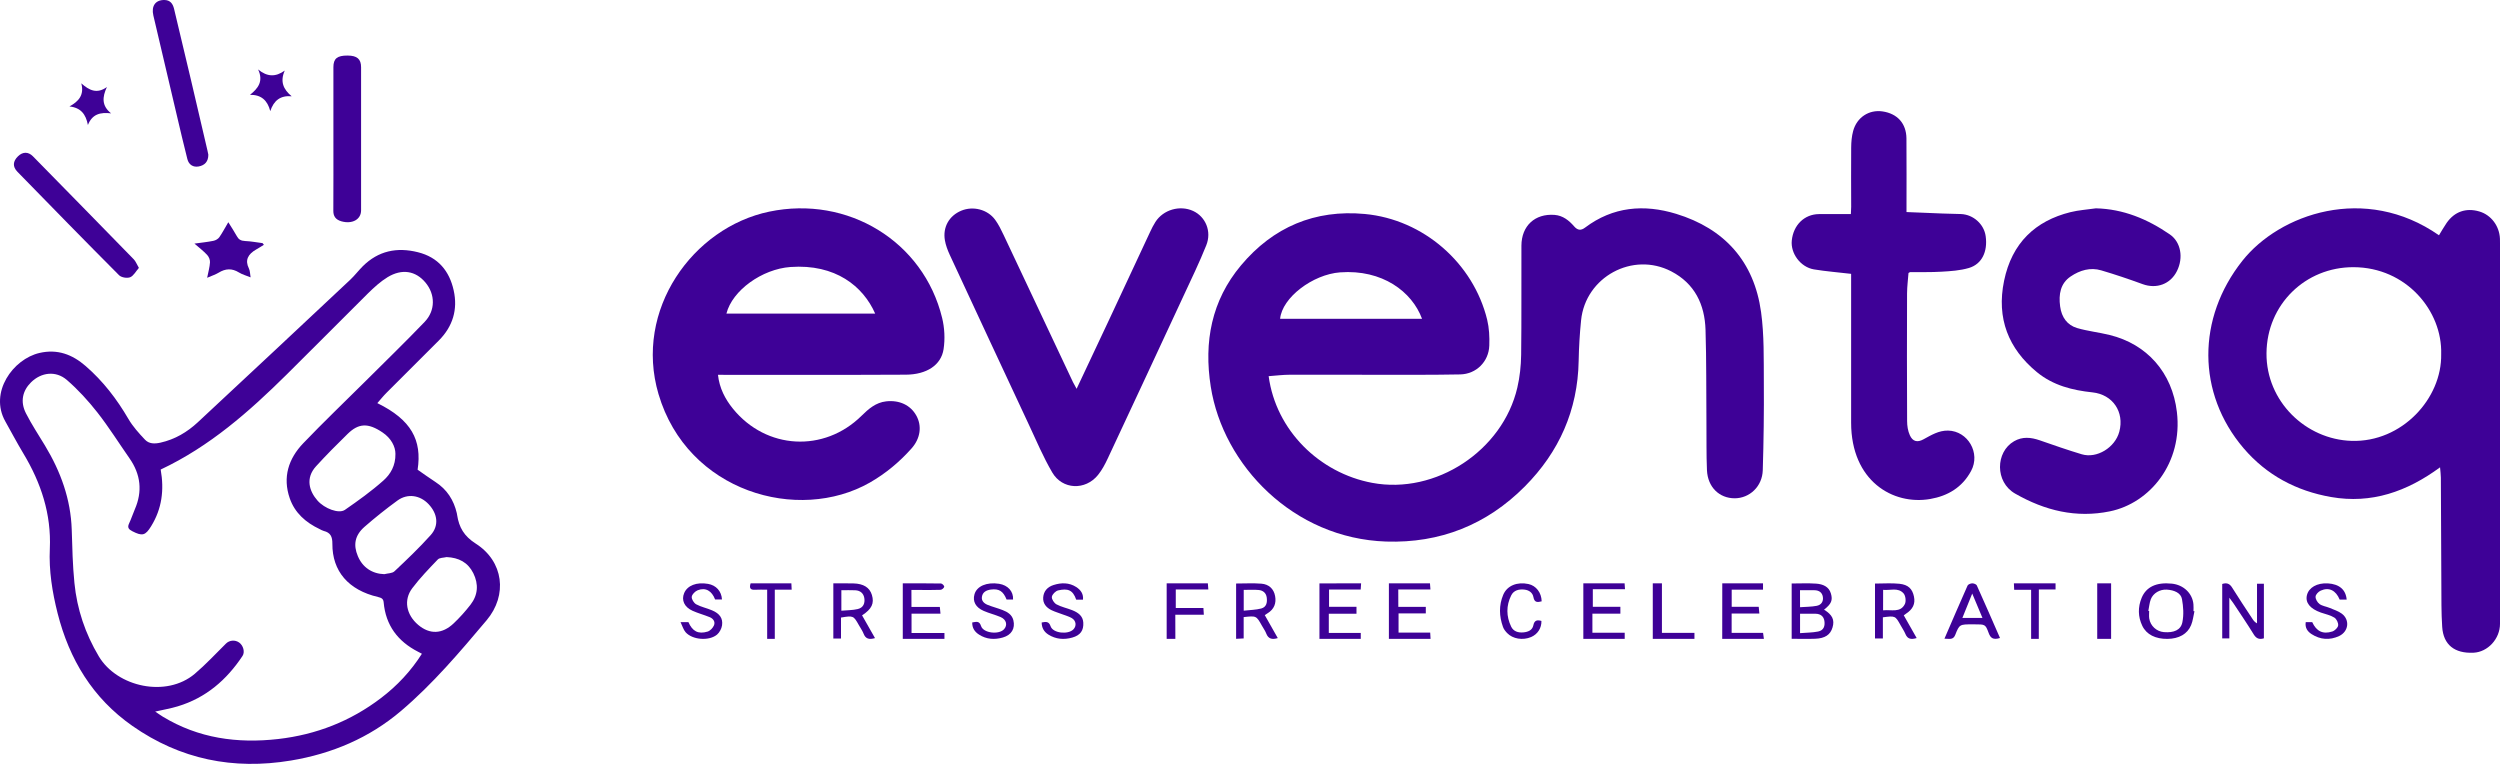 <svg width="180" height="55" viewBox="0 0 180 55" fill="none" xmlns="http://www.w3.org/2000/svg">
<path d="M91.343 27.084C91.87 31 95.007 34.057 98.8 34.766C103.367 35.624 108.195 32.452 109.248 27.908C109.427 27.142 109.511 26.337 109.523 25.548C109.557 22.927 109.53 20.307 109.542 17.686C109.549 16.257 110.518 15.368 111.923 15.472C112.533 15.518 112.968 15.874 113.342 16.303C113.594 16.591 113.831 16.61 114.125 16.387C116.132 14.874 118.368 14.69 120.68 15.395C124.164 16.46 126.297 18.824 126.797 22.471C127.026 24.13 126.984 25.831 126.996 27.517C127.011 29.632 126.984 31.747 126.919 33.858C126.885 35.026 125.969 35.877 124.893 35.877C123.783 35.873 122.955 35.069 122.901 33.854C122.852 32.709 122.875 31.555 122.863 30.41C122.844 28.188 122.867 25.966 122.798 23.744C122.741 21.92 122.02 20.414 120.329 19.537C117.555 18.096 114.155 19.939 113.838 23.061C113.739 24.035 113.682 25.015 113.663 25.992C113.598 29.536 112.255 32.54 109.79 35.023C107.046 37.785 103.684 39.118 99.803 38.992C93.125 38.77 88.069 33.502 87.176 27.847C86.665 24.613 87.23 21.64 89.351 19.108C91.664 16.345 94.678 15.07 98.269 15.407C102.486 15.801 106.077 18.939 107.076 23.019C107.221 23.617 107.252 24.261 107.229 24.881C107.191 26.038 106.29 26.935 105.134 26.958C103.15 26.996 101.166 26.985 99.185 26.985C97.079 26.985 94.972 26.973 92.866 26.981C92.374 26.981 91.874 27.046 91.343 27.084ZM102.387 22.954C101.665 21 99.525 19.384 96.483 19.61C94.51 19.759 92.309 21.433 92.168 22.954C95.575 22.954 98.979 22.954 102.387 22.954Z" fill="#3E0197"/>
<path d="M175.607 16.94C175.792 16.64 175.962 16.333 176.162 16.044C176.732 15.232 177.561 14.948 178.509 15.225C179.353 15.471 179.954 16.26 179.996 17.183C180 17.291 180 17.398 180 17.506C180 26.642 180 35.779 180 44.915C180 45.996 179.121 46.95 178.089 46.996C176.728 47.057 175.923 46.427 175.838 45.138C175.769 44.111 175.784 43.08 175.777 42.049C175.761 39.495 175.757 36.944 175.742 34.39C175.742 34.167 175.707 33.944 175.684 33.647C173.299 35.401 170.74 36.294 167.839 35.786C165.338 35.348 163.192 34.213 161.531 32.263C158.171 28.312 158.167 22.911 161.458 18.768C164.12 15.417 170.27 13.22 175.607 16.94ZM175.765 25.5C175.858 22.384 173.253 19.249 169.457 19.237C165.989 19.226 163.211 21.922 163.188 25.438C163.165 28.908 166.02 31.643 169.315 31.743C172.937 31.855 175.827 28.689 175.765 25.5Z" fill="#3E0197"/>
<path d="M51.694 26.985C51.798 27.943 52.204 28.727 52.774 29.43C55.168 32.373 59.328 32.602 62.028 29.94C62.533 29.442 63.054 28.982 63.801 28.898C64.758 28.791 65.559 29.168 65.977 29.925C66.39 30.67 66.275 31.564 65.632 32.286C64.766 33.26 63.774 34.089 62.633 34.743C57.481 37.682 49.492 35.431 47.412 28.373C45.627 22.311 49.886 16.387 55.386 15.238C61.04 14.056 66.493 17.379 67.834 22.893C68.01 23.612 68.049 24.411 67.938 25.141C67.761 26.297 66.708 26.966 65.23 26.977C62.978 26.996 60.725 26.985 58.473 26.989C56.39 26.989 54.306 26.989 52.223 26.989C52.066 26.985 51.897 26.985 51.694 26.985ZM52.303 22.578C55.873 22.578 59.435 22.578 63.012 22.578C62.146 20.612 60.151 18.992 56.911 19.224C54.869 19.372 52.721 20.912 52.303 22.578Z" fill="#3E0197"/>
<path d="M150.907 15C152.875 15.047 154.614 15.769 156.226 16.876C157.025 17.425 157.221 18.555 156.74 19.516C156.271 20.462 155.268 20.823 154.27 20.458C153.282 20.097 152.287 19.76 151.285 19.465C150.501 19.234 149.753 19.457 149.088 19.905C148.344 20.407 148.215 21.196 148.329 22.059C148.433 22.848 148.844 23.413 149.557 23.621C150.323 23.844 151.118 23.927 151.895 24.119C154.573 24.774 156.4 26.815 156.737 29.667C157.169 33.316 154.813 36.22 151.914 36.816C149.491 37.315 147.235 36.769 145.086 35.537C143.632 34.705 143.669 32.547 145.012 31.77C145.615 31.421 146.225 31.484 146.854 31.7C147.86 32.049 148.866 32.402 149.887 32.708C150.974 33.034 152.287 32.222 152.59 31.084C152.971 29.655 152.113 28.404 150.66 28.251C149.217 28.098 147.826 27.756 146.654 26.791C144.616 25.112 143.732 22.934 144.294 20.215C144.86 17.48 146.554 15.902 149.073 15.275C149.672 15.126 150.293 15.09 150.907 15Z" fill="#3E0197"/>
<path d="M133.281 19.717C132.339 19.605 131.463 19.539 130.602 19.396C129.636 19.233 128.909 18.243 129.009 17.311C129.124 16.2 129.915 15.427 130.958 15.415C131.711 15.407 132.468 15.415 133.263 15.415C133.27 15.222 133.285 15.059 133.285 14.893C133.285 13.469 133.27 12.045 133.285 10.622C133.289 10.223 133.322 9.813 133.426 9.434C133.693 8.444 134.573 7.879 135.545 8.022C136.614 8.181 137.253 8.889 137.264 9.968C137.279 11.713 137.268 13.461 137.268 15.268C138.207 15.307 139.031 15.341 139.858 15.373C140.304 15.388 140.749 15.392 141.194 15.411C142.085 15.45 142.85 16.142 142.969 17.005C143.124 18.115 142.698 19.017 141.759 19.295C141.128 19.481 140.448 19.524 139.788 19.562C139.034 19.609 138.277 19.585 137.52 19.593C137.509 19.593 137.494 19.609 137.412 19.655C137.379 20.112 137.312 20.614 137.308 21.121C137.297 24.185 137.297 27.249 137.312 30.313C137.312 30.658 137.368 31.033 137.509 31.338C137.717 31.799 138.054 31.869 138.481 31.636C139.045 31.331 139.584 30.99 140.263 31.002C141.688 31.033 142.616 32.623 141.918 33.911C141.276 35.099 140.241 35.706 138.979 35.927C136.288 36.395 133.285 34.627 133.281 30.437C133.278 27.048 133.281 23.659 133.281 20.27C133.281 20.092 133.281 19.91 133.281 19.717Z" fill="#3E0197"/>
<path d="M77.515 27.995C78.319 26.29 79.084 24.672 79.841 23.054C80.829 20.939 81.813 18.819 82.805 16.704C82.92 16.457 83.043 16.21 83.189 15.982C83.754 15.097 84.949 14.752 85.903 15.188C86.798 15.599 87.256 16.654 86.852 17.661C86.352 18.91 85.76 20.13 85.192 21.352C83.385 25.245 81.571 29.138 79.752 33.023C79.56 33.434 79.341 33.844 79.057 34.197C78.146 35.325 76.493 35.264 75.763 34.018C75.121 32.921 74.621 31.74 74.083 30.585C72.172 26.506 70.274 22.42 68.375 18.333C68.225 18.006 68.094 17.657 68.033 17.304C67.867 16.355 68.34 15.53 69.213 15.169C70.062 14.816 71.104 15.078 71.65 15.823C71.9 16.165 72.088 16.552 72.269 16.936C73.933 20.46 75.594 23.988 77.254 27.513C77.319 27.645 77.396 27.779 77.515 27.995Z" fill="#3E0197"/>
<path d="M129 45.993C129 44.649 129 43.355 129 42.011C129.6 42.011 130.189 41.98 130.77 42.022C131.253 42.057 131.678 42.238 131.823 42.726C131.971 43.217 131.858 43.483 131.331 43.896C131.932 44.267 132.103 44.628 131.943 45.173C131.791 45.7 131.405 45.965 130.692 45.99C130.146 46.011 129.604 45.993 129 45.993ZM129.604 45.586C130.057 45.551 130.489 45.551 130.903 45.47C131.331 45.385 131.409 45.045 131.355 44.699C131.304 44.384 131.09 44.197 130.723 44.19C130.357 44.183 129.99 44.19 129.604 44.19C129.604 44.657 129.604 45.084 129.604 45.586ZM129.604 43.719C130.037 43.688 130.431 43.691 130.801 43.62C131.152 43.553 131.296 43.281 131.246 42.973C131.199 42.676 130.988 42.499 130.637 42.496C130.298 42.492 129.963 42.496 129.6 42.496C129.604 42.899 129.604 43.27 129.604 43.719Z" fill="#3E0197"/>
<path d="M162.505 42.029C162.689 42.029 162.827 42.029 163 42.029C163 43.334 163 44.643 163 45.959C162.678 46.058 162.456 45.984 162.269 45.678C161.799 44.914 161.29 44.168 160.795 43.419C160.728 43.32 160.654 43.225 160.512 43.035C160.512 44.077 160.512 45.009 160.512 45.966C160.325 45.966 160.177 45.966 160 45.966C160 44.668 160 43.37 160 42.047C160.311 41.941 160.534 42.008 160.721 42.318C161.194 43.081 161.696 43.827 162.191 44.58C162.265 44.693 162.346 44.794 162.505 44.882C162.505 43.936 162.505 42.993 162.505 42.029Z" fill="#3E0197"/>
<path d="M60 42.002C60.534 42.002 60.99 41.995 61.447 42.006C62.175 42.023 62.614 42.302 62.776 42.834C62.959 43.439 62.772 43.848 62.069 44.306C62.374 44.845 62.683 45.387 63 45.944C62.591 46.063 62.326 46.007 62.183 45.634C62.094 45.412 61.951 45.211 61.833 45C61.454 44.327 61.436 44.316 60.552 44.464C60.552 44.957 60.552 45.458 60.552 45.975C60.35 45.975 60.191 45.975 60 45.975C60 44.647 60 43.337 60 42.002ZM60.578 42.495C60.578 42.995 60.578 43.45 60.578 43.971C60.99 43.932 61.388 43.94 61.76 43.851C62.161 43.756 62.29 43.432 62.231 43.062C62.175 42.721 61.944 42.517 61.579 42.499C61.255 42.485 60.935 42.495 60.578 42.495Z" fill="#3E0197"/>
<path d="M135 42.017C135.611 42.017 136.189 41.971 136.756 42.031C137.4 42.098 137.691 42.403 137.805 42.952C137.915 43.479 137.728 43.868 137.212 44.201C137.175 44.226 137.142 44.251 137.072 44.304C137.374 44.835 137.68 45.373 138 45.94C137.613 46.056 137.348 46.025 137.194 45.656C137.102 45.433 136.962 45.232 136.844 45.019C136.461 44.332 136.461 44.332 135.567 44.446C135.567 44.941 135.567 45.44 135.567 45.968C135.35 45.968 135.18 45.968 135 45.968C135 44.637 135 43.32 135 42.017ZM135.582 43.943C136.171 43.879 136.829 44.141 137.15 43.493C137.249 43.288 137.205 42.895 137.058 42.725C136.66 42.275 136.093 42.523 135.585 42.47C135.582 42.987 135.582 43.437 135.582 43.943Z" fill="#3E0197"/>
<path d="M92 45.942C91.589 46.07 91.315 45.999 91.167 45.608C91.093 45.412 90.959 45.234 90.856 45.046C90.456 44.331 90.456 44.331 89.544 44.431C89.544 44.925 89.544 45.426 89.544 45.967C89.341 45.977 89.189 45.984 89 45.995C89 44.648 89 43.325 89 42.013C89.622 42.013 90.222 41.977 90.819 42.024C91.356 42.066 91.711 42.394 91.807 42.913C91.904 43.428 91.744 43.865 91.259 44.16C91.2 44.196 91.141 44.239 91.063 44.288C91.378 44.85 91.685 45.391 92 45.942ZM89.548 43.968C90.004 43.915 90.422 43.915 90.807 43.812C91.196 43.709 91.252 43.361 91.204 43.016C91.159 42.692 90.937 42.507 90.618 42.479C90.274 42.447 89.922 42.472 89.548 42.472C89.548 42.959 89.548 43.417 89.548 43.968Z" fill="#3E0197"/>
<path d="M158 44.009C157.923 44.344 157.893 44.689 157.759 45.01C157.493 45.655 156.879 45.989 156.059 46C155.2 46.01 154.547 45.689 154.246 45.061C153.928 44.399 153.924 43.712 154.199 43.043C154.53 42.246 155.273 41.908 156.372 42.022C157.214 42.108 157.854 42.718 157.927 43.505C157.944 43.671 157.931 43.836 157.931 44.002C157.953 44.002 157.979 44.005 158 44.009ZM154.68 43.985C154.702 43.988 154.723 43.988 154.74 43.992C154.74 44.171 154.719 44.354 154.745 44.53C154.826 45.065 155.273 45.468 155.801 45.513C156.518 45.572 157.021 45.365 157.132 44.796C157.24 44.254 157.201 43.678 157.102 43.133C157.025 42.691 156.548 42.487 156.011 42.453C155.513 42.422 155.028 42.708 154.86 43.143C154.757 43.408 154.74 43.702 154.68 43.985Z" fill="#3E0197"/>
<path d="M49 44.795C49.271 44.795 49.421 44.795 49.567 44.795C49.855 45.452 50.269 45.678 50.943 45.476C51.131 45.421 51.328 45.209 51.406 45.028C51.513 44.774 51.36 44.538 51.092 44.432C50.686 44.267 50.258 44.154 49.863 43.976C49.267 43.709 49.046 43.209 49.26 42.702C49.492 42.154 50.151 41.897 50.975 42.038C51.559 42.137 51.948 42.565 51.983 43.161C51.816 43.161 51.652 43.161 51.488 43.161C51.249 42.538 50.8 42.274 50.237 42.497C50.048 42.572 49.823 42.795 49.806 42.969C49.784 43.141 49.959 43.418 50.126 43.51C50.479 43.702 50.896 43.784 51.27 43.945C51.816 44.175 52.062 44.521 51.987 45.028C51.951 45.26 51.812 45.531 51.63 45.688C51.06 46.171 49.852 46.075 49.364 45.521C49.203 45.336 49.139 45.079 49 44.795Z" fill="#3E0197"/>
<path d="M168.96 43.171C168.77 43.171 168.61 43.171 168.457 43.171C168.18 42.503 167.687 42.257 167.093 42.524C166.925 42.599 166.728 42.804 166.721 42.959C166.71 43.133 166.852 43.376 167.005 43.489C167.202 43.633 167.487 43.667 167.724 43.766C168.026 43.893 168.358 43.996 168.61 44.184C169.204 44.629 169.102 45.471 168.42 45.793C167.742 46.111 167.06 46.06 166.433 45.656C166.134 45.464 165.948 45.191 166.013 44.793C166.174 44.793 166.327 44.793 166.48 44.793C166.779 45.451 167.25 45.687 167.924 45.468C168.107 45.41 168.329 45.194 168.347 45.033C168.369 44.848 168.234 44.567 168.07 44.465C167.789 44.29 167.432 44.218 167.104 44.105C166.323 43.828 165.973 43.393 166.097 42.859C166.228 42.301 166.826 41.962 167.603 42.003C168.424 42.055 168.898 42.448 168.96 43.171Z" fill="#3E0197"/>
<path d="M77.975 43.175C77.799 43.175 77.641 43.175 77.487 43.175C77.245 42.474 76.882 42.35 76.189 42.508C75.998 42.552 75.756 42.799 75.734 42.973C75.712 43.145 75.895 43.418 76.067 43.514C76.416 43.702 76.827 43.785 77.205 43.935C77.623 44.103 77.968 44.343 77.997 44.825C78.03 45.39 77.792 45.739 77.208 45.904C76.607 46.075 76.02 46.027 75.484 45.691C75.161 45.486 75.004 45.198 75 44.818C75.316 44.76 75.521 44.729 75.646 45.099C75.818 45.595 76.904 45.708 77.285 45.315C77.528 45.065 77.483 44.685 77.164 44.5C76.981 44.394 76.768 44.332 76.566 44.257C76.284 44.147 75.987 44.065 75.715 43.935C75.323 43.747 75.077 43.439 75.11 43.011C75.143 42.576 75.407 42.265 75.847 42.124C76.409 41.943 76.974 41.936 77.487 42.265C77.81 42.474 78.019 42.758 77.975 43.175Z" fill="#3E0197"/>
<path d="M72.94 43.168C72.786 43.168 72.629 43.168 72.475 43.168C72.231 42.561 71.931 42.372 71.342 42.448C71.013 42.492 70.75 42.633 70.699 42.966C70.651 43.271 70.86 43.453 71.13 43.56C71.478 43.697 71.843 43.79 72.194 43.927C72.552 44.064 72.867 44.267 72.962 44.654C73.108 45.248 72.83 45.722 72.205 45.9C71.605 46.072 71.02 46.034 70.49 45.691C70.172 45.489 69.99 45.207 70.001 44.816C70.286 44.775 70.509 44.678 70.637 45.077C70.801 45.588 71.92 45.715 72.293 45.303C72.56 45.008 72.461 44.606 72.044 44.428C71.649 44.26 71.222 44.157 70.827 43.985C70.245 43.735 70.019 43.302 70.161 42.794C70.326 42.204 71.039 41.895 71.931 42.032C72.567 42.132 72.976 42.581 72.94 43.168Z" fill="#3E0197"/>
<path d="M124.004 42C125.013 42 125.962 42 126.937 42C126.937 42.154 126.937 42.286 126.937 42.454C126.18 42.454 125.452 42.454 124.682 42.454C124.682 42.88 124.682 43.27 124.682 43.692C125.326 43.692 125.958 43.692 126.628 43.692C126.644 43.857 126.657 43.989 126.674 44.175C126 44.175 125.356 44.175 124.678 44.175C124.678 44.655 124.678 45.091 124.678 45.567C125.418 45.567 126.163 45.567 126.941 45.567C126.962 45.724 126.979 45.846 127 46C125.987 46 125.013 46 124 46C124.004 44.676 124.004 43.352 124.004 42Z" fill="#3E0197"/>
<path d="M100.679 43.694C101.359 43.694 101.992 43.694 102.658 43.694C102.658 43.862 102.658 43.998 102.658 44.166C102.013 44.166 101.376 44.166 100.696 44.166C100.696 44.631 100.696 45.067 100.696 45.546C101.422 45.546 102.169 45.546 102.975 45.546C102.983 45.714 102.992 45.843 103 46C101.983 46 101.013 46 100 46C100 44.674 100 43.351 100 42C100.975 42 101.941 42 102.958 42C102.966 42.125 102.979 42.257 102.992 42.443C102.203 42.443 101.456 42.443 100.675 42.443C100.679 42.872 100.679 43.251 100.679 43.694Z" fill="#3E0197"/>
<path d="M114.653 44.183C114.653 44.674 114.653 45.086 114.653 45.556C115.428 45.556 116.191 45.556 116.979 45.556C116.979 45.728 116.979 45.849 116.979 46C115.989 46 115.007 46 114 46C114 44.667 114 43.351 114 42C114.978 42 115.955 42 116.971 42C116.979 42.125 116.987 42.247 117 42.423C116.221 42.423 115.475 42.423 114.683 42.423C114.683 42.864 114.683 43.251 114.683 43.688C115.34 43.688 115.989 43.688 116.667 43.688C116.667 43.867 116.667 44.004 116.667 44.183C115.997 44.183 115.348 44.183 114.653 44.183Z" fill="#3E0197"/>
<path d="M98 42C97.992 42.168 97.983 42.289 97.971 42.446C97.208 42.446 96.471 42.446 95.691 42.446C95.691 42.867 95.691 43.256 95.691 43.691C96.344 43.691 96.993 43.691 97.667 43.691C97.667 43.873 97.667 44.005 97.667 44.187C97.001 44.187 96.353 44.187 95.674 44.187C95.674 44.666 95.674 45.097 95.674 45.572C96.449 45.572 97.199 45.572 97.975 45.572C97.975 45.732 97.975 45.85 97.975 46C96.98 46 96.003 46 95 46C95 44.658 95 43.342 95 42.004C95.994 42 96.963 42 98 42Z" fill="#3E0197"/>
<path d="M144 45.936C143.493 46.095 143.312 45.922 143.187 45.582C142.95 44.946 142.934 44.953 142.169 44.953C142.121 44.953 142.072 44.953 142.024 44.953C141.103 44.953 141.078 44.946 140.777 45.713C140.624 46.102 140.338 45.982 140 45.985C140.563 44.68 141.107 43.418 141.666 42.159C141.702 42.078 141.883 42.004 141.996 42C142.109 41.997 142.294 42.067 142.33 42.149C142.897 43.4 143.441 44.663 144 45.936ZM142.736 44.489C142.487 43.892 142.266 43.365 142 42.736C141.738 43.383 141.521 43.92 141.292 44.489C141.803 44.489 142.229 44.489 142.736 44.489Z" fill="#3E0197"/>
<path d="M65.626 43.699C66.304 43.699 66.96 43.699 67.668 43.699C67.685 43.866 67.697 43.997 67.715 44.185C67.003 44.185 66.329 44.185 65.631 44.185C65.631 44.668 65.631 45.098 65.631 45.574C66.423 45.574 67.199 45.574 68 45.574C68 45.737 68 45.854 68 46C67.003 46 66.023 46 65 46C65 44.686 65 43.365 65 42.001C65.925 42.001 66.841 41.994 67.753 42.012C67.838 42.012 67.992 42.168 67.983 42.246C67.974 42.328 67.821 42.463 67.723 42.467C67.216 42.488 66.704 42.477 66.193 42.477C66.01 42.477 65.831 42.477 65.622 42.477C65.626 42.907 65.626 43.283 65.626 43.699Z" fill="#3E0197"/>
<path d="M110.983 44.707C110.997 45.22 110.711 45.665 110.239 45.867C109.646 46.12 108.919 46.004 108.513 45.58C108.392 45.453 108.271 45.302 108.216 45.142C107.937 44.371 107.913 43.584 108.233 42.824C108.512 42.16 109.243 41.876 110.049 42.05C110.6 42.17 110.986 42.67 111 43.296C110.717 43.365 110.483 43.409 110.407 42.995C110.349 42.673 110.09 42.489 109.76 42.451C109.363 42.406 108.988 42.499 108.805 42.872C108.437 43.611 108.447 44.378 108.805 45.121C108.971 45.463 109.308 45.566 109.68 45.532C110.022 45.501 110.325 45.381 110.401 45.025C110.473 44.652 110.68 44.618 110.983 44.707Z" fill="#3E0197"/>
<path d="M84.626 46C84.384 46 84.203 46 84 46C84 44.658 84 43.342 84 42C84.993 42 85.955 42 86.966 42C86.974 42.132 86.987 42.268 87 42.443C86.206 42.443 85.45 42.443 84.656 42.443C84.656 42.899 84.656 43.317 84.656 43.777C85.308 43.777 85.955 43.777 86.646 43.777C86.655 43.952 86.663 44.084 86.676 44.259C85.986 44.259 85.334 44.259 84.622 44.259C84.626 44.862 84.626 45.425 84.626 46Z" fill="#3E0197"/>
<path d="M146.793 46C146.584 46 146.44 46 146.241 46C146.241 44.83 146.241 43.67 146.241 42.464C145.813 42.464 145.435 42.464 145.021 42.464C145.014 42.289 145.007 42.157 145 42C146.018 42 146.999 42 148 42C148 42.139 148 42.264 148 42.443C147.609 42.443 147.222 42.443 146.797 42.443C146.793 43.645 146.793 44.794 146.793 46Z" fill="#3E0197"/>
<path d="M57 42.454C56.568 42.454 56.197 42.454 55.785 42.454C55.785 43.642 55.785 44.805 55.785 46C55.586 46 55.432 46 55.236 46C55.236 44.837 55.236 43.685 55.236 42.458C54.917 42.458 54.635 42.444 54.354 42.462C54.021 42.483 53.935 42.336 54.045 42C55.01 42 55.977 42 56.979 42C56.986 42.136 56.993 42.272 57 42.454Z" fill="#3E0197"/>
<path d="M27.168 29.025C29.615 30.224 30.393 31.691 30.068 33.819C30.489 34.109 30.911 34.419 31.348 34.701C32.183 35.24 32.67 36.004 32.891 36.951C32.902 36.997 32.906 37.043 32.914 37.085C33.049 37.967 33.409 38.601 34.248 39.136C36.259 40.416 36.564 42.845 35.033 44.663C33.103 46.952 31.166 49.243 28.869 51.192C26.588 53.128 23.908 54.267 20.942 54.759C16.793 55.447 12.976 54.675 9.531 52.265C6.669 50.263 4.991 47.475 4.148 44.156C3.762 42.631 3.514 41.084 3.588 39.503C3.7 37.02 2.957 34.766 1.685 32.654C1.229 31.894 0.815 31.111 0.382 30.339C-0.79 28.257 0.935 25.851 2.845 25.412C4.133 25.114 5.204 25.518 6.167 26.355C7.423 27.444 8.413 28.735 9.245 30.163C9.562 30.706 9.999 31.191 10.436 31.653C10.726 31.963 11.128 31.966 11.553 31.871C12.593 31.638 13.475 31.115 14.233 30.412C17.903 27.001 21.561 23.57 25.215 20.144C25.54 19.838 25.81 19.479 26.124 19.166C27.241 18.058 28.579 17.783 30.083 18.158C31.549 18.521 32.361 19.518 32.666 20.912C32.972 22.287 32.601 23.509 31.591 24.521C30.342 25.774 29.089 27.016 27.84 28.269C27.605 28.502 27.396 28.765 27.168 29.025ZM11.569 33.807C11.832 35.278 11.658 36.634 10.88 37.891C10.467 38.563 10.246 38.617 9.531 38.25C9.268 38.116 9.152 37.983 9.295 37.688C9.45 37.36 9.562 37.009 9.705 36.676C10.269 35.381 10.134 34.159 9.326 33.002C8.556 31.898 7.841 30.756 7.01 29.694C6.352 28.857 5.621 28.055 4.817 27.36C4.017 26.668 2.961 26.806 2.23 27.532C1.619 28.139 1.445 28.922 1.867 29.755C2.273 30.557 2.775 31.309 3.239 32.081C4.369 33.953 5.096 35.943 5.165 38.143C5.204 39.423 5.231 40.706 5.359 41.978C5.544 43.858 6.14 45.626 7.114 47.257C8.433 49.469 11.975 50.248 14.024 48.514C14.817 47.842 15.528 47.07 16.271 46.337C16.518 46.092 16.917 46.05 17.222 46.264C17.52 46.478 17.647 46.948 17.462 47.227C16.321 48.949 14.829 50.244 12.802 50.855C12.288 51.012 11.758 51.1 11.174 51.234C11.391 51.379 11.553 51.497 11.723 51.6C14.291 53.159 17.087 53.545 20.033 53.209C22.771 52.895 25.246 51.925 27.431 50.26C28.598 49.373 29.584 48.319 30.377 47.07C30.261 47.009 30.18 46.967 30.099 46.925C28.637 46.176 27.771 45.019 27.624 43.372C27.601 43.105 27.462 43.044 27.214 42.983C25.095 42.486 23.919 41.134 23.931 39.151C23.935 38.64 23.8 38.349 23.305 38.227C23.2 38.2 23.107 38.139 23.011 38.093C22.013 37.62 21.224 36.928 20.861 35.874C20.339 34.365 20.768 33.028 21.831 31.917C23.285 30.396 24.813 28.941 26.305 27.455C27.732 26.034 29.178 24.632 30.57 23.181C31.363 22.356 31.344 21.195 30.636 20.346C29.929 19.498 28.942 19.327 27.906 19.957C27.388 20.274 26.928 20.698 26.491 21.126C24.53 23.07 22.601 25.03 20.644 26.962C17.941 29.636 15.103 32.142 11.569 33.807ZM28.471 32.673C28.471 32.154 28.161 31.554 27.55 31.141C26.499 30.427 25.818 30.473 25.033 31.237C24.256 31.997 23.486 32.769 22.756 33.571C21.971 34.43 22.268 35.37 22.86 36.042C23.363 36.615 24.395 37.012 24.832 36.711C25.787 36.05 26.738 35.37 27.605 34.598C28.111 34.148 28.486 33.532 28.471 32.673ZM27.67 41.34C27.918 41.275 28.239 41.287 28.401 41.134C29.294 40.294 30.188 39.442 31.007 38.529C31.618 37.853 31.514 37.001 30.864 36.306C30.25 35.649 29.345 35.507 28.618 36.038C27.798 36.634 27.005 37.268 26.243 37.933C25.547 38.544 25.424 39.232 25.764 40.038C26.104 40.855 26.793 41.313 27.67 41.34ZM32.152 40.11C31.936 40.164 31.645 40.148 31.518 40.286C30.88 40.951 30.238 41.615 29.685 42.349C29.039 43.204 29.252 44.262 30.11 44.992C30.938 45.691 31.839 45.668 32.67 44.877C33.103 44.465 33.505 44.018 33.873 43.544C34.418 42.841 34.472 42.066 34.078 41.268C33.687 40.488 33.03 40.148 32.152 40.11Z" fill="#3E0197"/>
<path d="M15 11.14C15 11.631 14.748 11.904 14.302 11.986C13.916 12.056 13.594 11.869 13.49 11.452C13.219 10.387 12.97 9.32 12.718 8.248C12.158 5.87 11.598 3.489 11.041 1.111C10.881 0.429 11.197 -0.011 11.842 0C12.247 0.008 12.444 0.254 12.536 0.651C12.93 2.339 13.341 4.023 13.738 5.706C14.143 7.421 14.54 9.14 14.941 10.855C14.963 10.976 14.989 11.097 15 11.14Z" fill="#3E0197"/>
<path d="M24.005 9.99C24.005 8.274 24 6.554 24.005 4.837C24.005 4.213 24.281 3.996 25.028 4C25.712 4.004 25.998 4.251 25.998 4.841C25.998 8.277 26.003 11.71 25.998 15.146C25.998 15.797 25.372 16.151 24.592 15.938C24.15 15.816 24 15.55 24 15.188C24.01 13.457 24.005 11.722 24.005 9.99Z" fill="#3E0197"/>
<path d="M10 19.288C9.779 19.537 9.618 19.862 9.371 19.962C9.15 20.049 8.738 19.981 8.573 19.816C6.119 17.353 3.688 14.863 1.257 12.37C0.894 11.999 0.924 11.616 1.295 11.253C1.632 10.924 2.029 10.909 2.366 11.249C4.793 13.72 7.217 16.194 9.637 18.677C9.771 18.818 9.846 19.024 10 19.288Z" fill="#3E0197"/>
<path d="M16.438 16C16.675 16.384 16.883 16.692 17.057 17.011C17.178 17.234 17.336 17.34 17.652 17.354C18.072 17.371 18.488 17.453 18.904 17.505C18.938 17.546 18.967 17.584 19 17.625C18.817 17.738 18.634 17.858 18.443 17.964C17.844 18.307 17.627 18.739 17.919 19.325C18.01 19.506 17.997 19.722 18.043 19.969C17.731 19.842 17.44 19.764 17.207 19.619C16.695 19.301 16.23 19.332 15.735 19.637C15.514 19.77 15.248 19.856 14.915 20C14.998 19.582 15.098 19.236 15.119 18.89C15.131 18.711 15.044 18.495 14.915 18.355C14.649 18.067 14.32 17.82 14 17.539C14.466 17.474 14.924 17.429 15.364 17.34C15.527 17.309 15.706 17.2 15.789 17.083C16.013 16.761 16.188 16.422 16.438 16Z" fill="#3E0197"/>
<path d="M21 6.932C20.196 6.863 19.718 7.225 19.459 8C19.255 7.208 18.796 6.819 18 6.827C18.596 6.356 18.98 5.84 18.584 5C19.235 5.536 19.839 5.56 20.502 5.081C20.153 5.869 20.396 6.433 21 6.932Z" fill="#3E0197"/>
<path d="M8 8.162C7.221 8.07 6.644 8.209 6.329 9C6.187 8.229 5.814 7.748 5 7.665C5.668 7.299 6.077 6.838 5.853 6C6.419 6.501 6.974 6.787 7.697 6.266C7.359 6.989 7.312 7.617 8 8.162Z" fill="#3E0197"/>
<path d="M119 42C119.217 42 119.403 42 119.659 42C119.659 43.178 119.659 44.352 119.659 45.568C120.473 45.568 121.221 45.568 122 45.568C122 45.732 122 45.854 122 46C121.004 46 120.022 46 119 46C119 44.683 119 43.367 119 42Z" fill="#3E0197"/>
<path d="M151 42C151.382 42 151.669 42 152 42C152 43.337 152 44.656 152 46C151.662 46 151.36 46 151 46C151 44.663 151 43.348 151 42Z" fill="#3E0197"/>
</svg>
